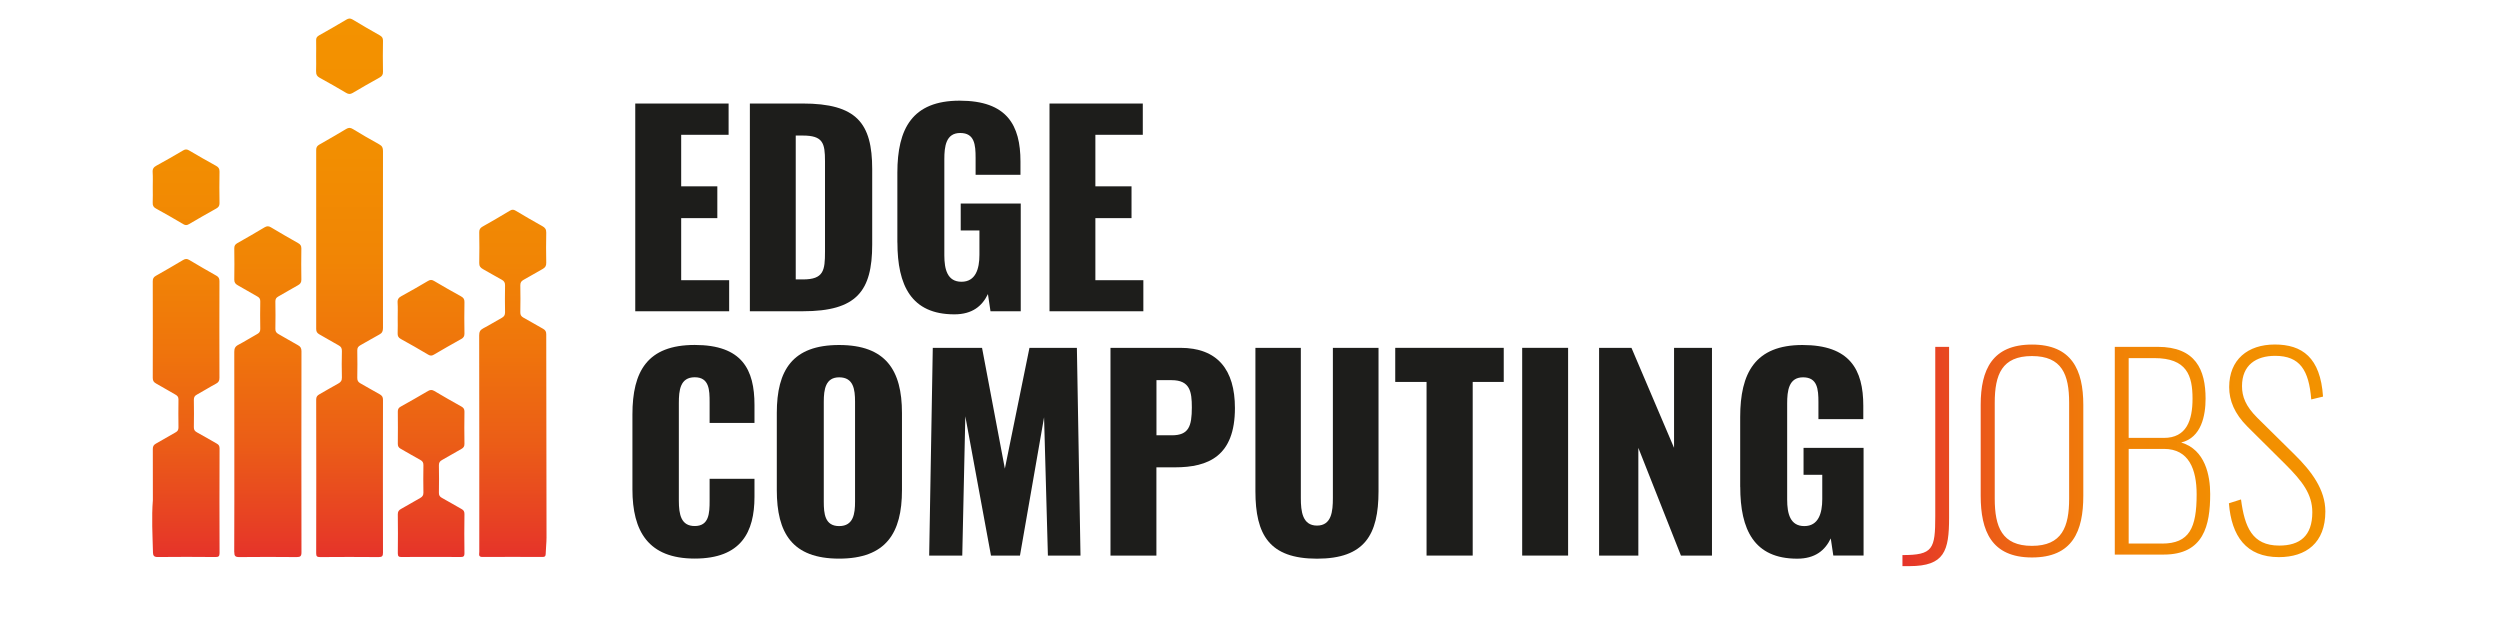 <?xml version="1.0" encoding="UTF-8"?><svg id="Layer_1" xmlns="http://www.w3.org/2000/svg" xmlns:xlink="http://www.w3.org/1999/xlink" viewBox="0 0 450.21 113.01"><defs><style>.cls-1{fill:url(#linear-gradient-2);}.cls-2{fill:url(#linear-gradient);}.cls-3{fill:#1d1d1b;}</style><linearGradient id="linear-gradient" x1="342.6" y1="82" x2="418.76" y2="82" gradientUnits="userSpaceOnUse"><stop offset="0" stop-color="#e6332a"/><stop offset=".06" stop-color="#e74024"/><stop offset=".21" stop-color="#eb5d17"/><stop offset=".38" stop-color="#ef740c"/><stop offset=".55" stop-color="#f18505"/><stop offset=".75" stop-color="#f28e01"/><stop offset="1" stop-color="#f39200"/></linearGradient><linearGradient id="linear-gradient-2" x1="62.9" y1="100.31" x2="62.9" y2="3.34" xlink:href="#linear-gradient"/></defs><path class="cls-3" d="M114.4,18.64h16.81v5.63h-8.54v9.28h6.51v5.73h-6.51v11.18h8.64v5.59h-16.91V18.64Z"/><path class="cls-3" d="M135.04,18.64h9.47c9.75,0,12.56,3.51,12.56,11.82v13.58c0,8.41-2.82,12.01-12.47,12.01h-9.56V18.64ZM144.6,50.32c3.74,0,3.97-1.62,3.97-4.99v-16.3c0-3.28-.37-4.62-4.02-4.62h-1.25v25.91h1.29Z"/><path class="cls-3" d="M161.6,43.67v-12.56c0-7.94,2.68-12.98,11.22-12.98s10.95,4.43,10.95,10.95v2.4h-8.08v-3.05c0-2.36-.18-4.48-2.77-4.48s-2.86,2.45-2.86,4.71v17.32c0,2.54.55,4.76,3.09,4.76s3.23-2.31,3.23-4.85v-4.39h-3.37v-4.85h10.81v19.4h-5.45l-.46-3.09c-1.02,2.12-2.77,3.65-6.05,3.65-7.76,0-10.25-5.22-10.25-12.93Z"/><path class="cls-3" d="M188.99,18.64h16.81v5.63h-8.54v9.28h6.51v5.73h-6.51v11.18h8.64v5.59h-16.9V18.64Z"/><path class="cls-3" d="M113.89,88.13v-13.49c0-7.76,2.68-12.52,11.22-12.52s10.76,4.43,10.76,10.81v3.23h-8.08v-3.74c0-2.17-.05-4.48-2.68-4.48s-2.86,2.36-2.86,4.62v17.6c0,2.54.42,4.57,2.86,4.57,2.59,0,2.68-2.31,2.68-4.57v-3.93h8.08v3.23c0,6.37-2.4,11.13-10.76,11.13s-11.22-4.9-11.22-12.47Z"/><path class="cls-3" d="M139.89,88.27v-13.9c0-7.71,2.82-12.24,11.22-12.24s11.32,4.53,11.32,12.24v13.9c0,7.71-2.86,12.33-11.32,12.33s-11.22-4.62-11.22-12.33ZM153.98,90.35v-18.01c0-2.22-.28-4.39-2.86-4.39-2.45,0-2.77,2.17-2.77,4.39v18.01c0,2.12.18,4.39,2.77,4.39s2.86-2.26,2.86-4.39Z"/><path class="cls-3" d="M167.98,62.64h8.87l4.11,21.75,4.43-21.75h8.54l.65,37.41h-5.87l-.69-24.9-4.34,24.9h-5.22l-4.62-25.08-.55,25.08h-5.96l.65-37.41Z"/><path class="cls-3" d="M199.99,62.64h12.56c6.7,0,9.84,3.93,9.84,10.85,0,8.64-4.76,10.67-10.81,10.67h-3.33v15.89h-8.27v-37.41ZM211.03,78.39c3.05,0,3.6-1.62,3.6-5.03,0-2.82-.32-4.9-3.65-4.9h-2.72v9.93h2.77Z"/><path class="cls-3" d="M226.08,88.46v-25.82h8.18v27.07c0,2.36.28,4.94,2.91,4.94s2.86-2.59,2.86-4.94v-27.07h8.22v25.82c0,7.85-2.49,12.15-11.08,12.15s-11.09-4.3-11.09-12.15Z"/><path class="cls-3" d="M256.89,68.78h-5.63v-6.14h19.54v6.14h-5.59v31.27h-8.31v-31.27Z"/><path class="cls-3" d="M274.12,62.64h8.27v37.41h-8.27v-37.41Z"/><path class="cls-3" d="M287.98,62.64h5.82l7.67,18.01v-18.01h6.83v37.41h-5.59l-7.67-19.4v19.4h-7.07v-37.41Z"/><path class="cls-3" d="M313.38,87.67v-12.56c0-7.94,2.68-12.98,11.22-12.98s10.95,4.43,10.95,10.95v2.4h-8.08v-3.05c0-2.36-.18-4.48-2.77-4.48s-2.86,2.45-2.86,4.71v17.32c0,2.54.55,4.76,3.09,4.76s3.23-2.31,3.23-4.85v-4.39h-3.37v-4.85h10.81v19.4h-5.45l-.46-3.09c-1.02,2.12-2.77,3.65-6.05,3.65-7.76,0-10.25-5.22-10.25-12.93Z"/><path class="cls-2" d="M342.6,99.96c5.5,0,5.91-1.06,5.91-7.02v-30.48h2.49v30.76c0,6-.83,8.73-7.11,8.73h-1.29v-1.99ZM356.69,89.25v-16.35c0-6.37,2.12-10.85,9.24-10.85s9.24,4.53,9.24,10.85v16.4c0,6.37-1.94,11.09-9.24,11.09s-9.24-4.76-9.24-11.13ZM372.62,89.8v-17.27c0-5.08-1.29-8.41-6.7-8.41s-6.7,3.33-6.7,8.41v17.27c0,5.08,1.29,8.5,6.7,8.5s6.7-3.42,6.7-8.5ZM380.84,62.46h7.71c6.88,0,8.64,4.16,8.64,9.33,0,3-.74,7.02-4.39,7.9,4.34,1.29,5.22,5.96,5.22,9.28,0,5.63-1.15,10.9-8.36,10.9h-8.82v-37.41ZM389.67,78.86c4.11,0,5.17-3.19,5.17-7.07,0-4.16-1.02-7.3-6.88-7.3h-4.62v14.36h6.33ZM389.34,97.89c4.94,0,6.24-2.82,6.24-8.87,0-4.48-1.39-8.18-5.87-8.18h-6.37v17.04h6ZM401.4,90.63l2.17-.69c.65,4.94,1.99,8.31,6.88,8.31,3.7,0,5.96-1.71,5.96-6,0-3.28-1.8-5.59-4.85-8.64l-6.84-6.79c-2.31-2.31-3.28-4.67-3.28-7.11,0-4.94,3.33-7.67,8.22-7.67s8.22,2.31,8.68,9.38l-2.12.51c-.42-5.27-2.03-7.85-6.51-7.85-3.42,0-5.96,1.66-5.96,5.45,0,1.89.65,3.6,2.73,5.68l6.74,6.65c3,2.96,5.54,6.28,5.54,10.25,0,5.64-3.46,8.22-8.36,8.22-5.91,0-8.54-3.79-9.01-9.7Z"/><path class="cls-1" d="M68.96,43.17c0,5.3-.01,10.59.01,15.89,0,.58-.15.92-.67,1.19-1.14.61-2.25,1.29-3.38,1.91-.4.22-.59.46-.58.95.03,1.65.03,3.3,0,4.95,0,.48.15.74.56.97,1.16.64,2.29,1.33,3.46,1.96.43.24.62.5.61,1.03-.02,9.17-.02,18.33,0,27.5,0,.62-.15.8-.78.8-3.52-.03-7.04-.03-10.56,0-.54,0-.69-.14-.69-.68.02-9.23.02-18.46,0-27.69,0-.49.19-.73.59-.95,1.13-.63,2.23-1.31,3.37-1.92.48-.26.68-.54.67-1.1-.04-1.58-.04-3.17,0-4.76.01-.52-.15-.79-.61-1.04-1.17-.63-2.29-1.33-3.45-1.97-.41-.23-.57-.49-.57-.97.01-10.75.01-21.5,0-32.25,0-.49.18-.73.58-.96,1.62-.92,3.23-1.85,4.83-2.81.44-.26.76-.25,1.2.02,1.56.95,3.14,1.88,4.75,2.76.53.29.67.62.67,1.19-.02,5.33-.01,10.66-.01,15.98ZM86.31,99.4c0,.39-.21.91.57.9,3.61-.02,7.23-.02,10.84,0,.41,0,.54-.14.55-.55.02-.98.15-1.96.15-2.94-.01-12.21-.04-24.42-.05-36.62,0-.48-.16-.75-.57-.98-1.19-.66-2.35-1.36-3.54-2.01-.41-.23-.57-.49-.56-.97.03-1.62.03-3.23,0-4.85,0-.48.15-.74.56-.97,1.16-.63,2.29-1.33,3.46-1.97.48-.26.66-.57.65-1.12-.04-1.81-.04-3.62,0-5.42.01-.6-.21-.91-.71-1.18-1.6-.89-3.18-1.81-4.75-2.75-.39-.24-.67-.29-1.09-.03-1.62.98-3.26,1.93-4.91,2.86-.44.25-.62.52-.61,1.04.03,1.84.04,3.68,0,5.52-.01.57.22.85.67,1.1,1.13.62,2.24,1.3,3.38,1.91.45.24.61.53.6,1.04-.03,1.62-.03,3.23,0,4.85,0,.48-.17.74-.57.97-1.13.62-2.23,1.31-3.38,1.91-.55.29-.71.65-.71,1.26.02,6.47.02,12.94.02,19.41,0,6.53,0,13.06,0,19.6ZM42.19,99.41c0,.7.16.91.89.91,3.45-.04,6.91-.03,10.36,0,.65,0,.85-.17.85-.84-.02-12.08-.02-24.16,0-36.24,0-.56-.19-.85-.67-1.1-1.17-.63-2.29-1.33-3.45-1.97-.4-.22-.59-.46-.58-.94.03-1.65.03-3.3,0-4.95,0-.44.15-.67.52-.88,1.19-.66,2.34-1.37,3.53-2.02.44-.24.64-.51.63-1.03-.03-1.87-.03-3.74,0-5.61,0-.49-.18-.74-.58-.96-1.65-.93-3.29-1.88-4.91-2.85-.41-.25-.72-.23-1.12,0-1.62.97-3.26,1.92-4.91,2.85-.41.23-.57.49-.56.97.03,1.87.03,3.74,0,5.61,0,.53.21.78.64,1.02,1.19.65,2.34,1.37,3.53,2.02.38.21.52.46.51.89-.03,1.65-.03,3.3,0,4.95,0,.44-.14.68-.51.89-1.16.64-2.28,1.36-3.45,1.97-.57.3-.72.66-.72,1.27.02,5.99.01,11.99.01,17.98,0,6.02.01,12.05-.02,18.07ZM27.54,99.45c.02.63.2.87.88.86,3.45-.04,6.91-.03,10.36,0,.55,0,.76-.09.76-.71-.03-6.28-.02-12.55,0-18.83,0-.43-.12-.68-.51-.89-1.19-.65-2.34-1.37-3.54-2.01-.41-.22-.59-.46-.58-.94.03-1.65.03-3.3,0-4.94,0-.48.16-.72.57-.94,1.16-.63,2.28-1.35,3.45-1.97.46-.25.59-.54.59-1.04-.02-5.8-.02-11.6,0-17.4,0-.46-.12-.75-.53-.98-1.65-.93-3.29-1.88-4.91-2.85-.41-.25-.72-.22-1.12.02-1.63.97-3.26,1.92-4.91,2.85-.42.24-.54.52-.54.98.01,5.8.02,11.6,0,17.4,0,.53.19.78.63,1.02,1.16.63,2.29,1.34,3.45,1.98.37.21.55.42.55.87-.03,1.68-.02,3.36,0,5.04,0,.43-.13.68-.52.89-1.19.65-2.34,1.37-3.53,2.02-.41.23-.57.48-.57.96.02,3.07.01,6.15.01,9.22-.25,3.14-.06,6.27.02,9.41ZM82.88,100.31c.54,0,.77-.07.76-.7-.04-2.35-.03-4.69,0-7.04,0-.43-.12-.68-.5-.89-1.19-.65-2.34-1.37-3.54-2.01-.42-.23-.57-.48-.56-.95.03-1.65.03-3.3,0-4.95,0-.49.18-.72.58-.94,1.16-.63,2.29-1.34,3.45-1.97.4-.22.58-.46.57-.94-.03-1.93-.03-3.87,0-5.8,0-.43-.14-.67-.51-.89-1.65-.92-3.3-1.86-4.93-2.83-.41-.24-.72-.22-1.12.01-1.63.96-3.28,1.9-4.93,2.82-.38.21-.51.46-.51.89.02,1.93.02,3.87,0,5.8,0,.43.13.68.51.89,1.19.66,2.34,1.37,3.54,2.01.42.23.57.49.56.96-.03,1.65-.03,3.3,0,4.95,0,.49-.18.72-.58.95-1.16.64-2.29,1.34-3.45,1.97-.4.22-.58.46-.58.95.03,2.35.03,4.69,0,7.04,0,.56.18.68.7.67,1.74-.03,3.49-.01,5.23-.01,1.77,0,3.55-.02,5.32.01ZM27.5,36.51c-.02.51.13.79.58,1.04,1.66.91,3.3,1.85,4.93,2.82.37.22.64.22,1.01,0,1.63-.96,3.28-1.9,4.93-2.82.41-.23.58-.48.58-.96-.03-1.9-.04-3.8,0-5.7.01-.53-.19-.79-.63-1.03-1.63-.9-3.25-1.82-4.85-2.77-.41-.24-.69-.23-1.09.01-1.57.93-3.16,1.84-4.77,2.72-.5.27-.74.57-.7,1.17.06.92.02,1.84.02,2.76s.03,1.84-.01,2.76ZM56.93,12.88c-.02.54.15.86.63,1.12,1.61.88,3.2,1.79,4.77,2.72.42.25.73.28,1.18.02,1.6-.96,3.22-1.87,4.85-2.78.43-.24.62-.5.61-1.03-.04-1.87-.03-3.74,0-5.61,0-.48-.17-.72-.57-.95-1.65-.93-3.29-1.88-4.91-2.86-.42-.25-.72-.21-1.11.02-1.63.97-3.27,1.92-4.92,2.84-.38.22-.54.45-.53.89.03.95,0,1.9,0,2.85,0,.92.03,1.84-.01,2.76ZM71.61,60.01c-.02.51.13.79.58,1.04,1.66.91,3.3,1.85,4.93,2.82.37.22.64.22,1.01,0,1.63-.96,3.28-1.9,4.93-2.82.41-.23.58-.48.58-.96-.03-1.9-.04-3.8,0-5.7.01-.53-.19-.79-.63-1.03-1.63-.9-3.25-1.82-4.85-2.77-.41-.24-.69-.23-1.09.01-1.57.93-3.16,1.84-4.77,2.72-.5.27-.74.57-.7,1.17.06.92.02,1.84.02,2.76s.03,1.84-.01,2.76Z"/></svg>